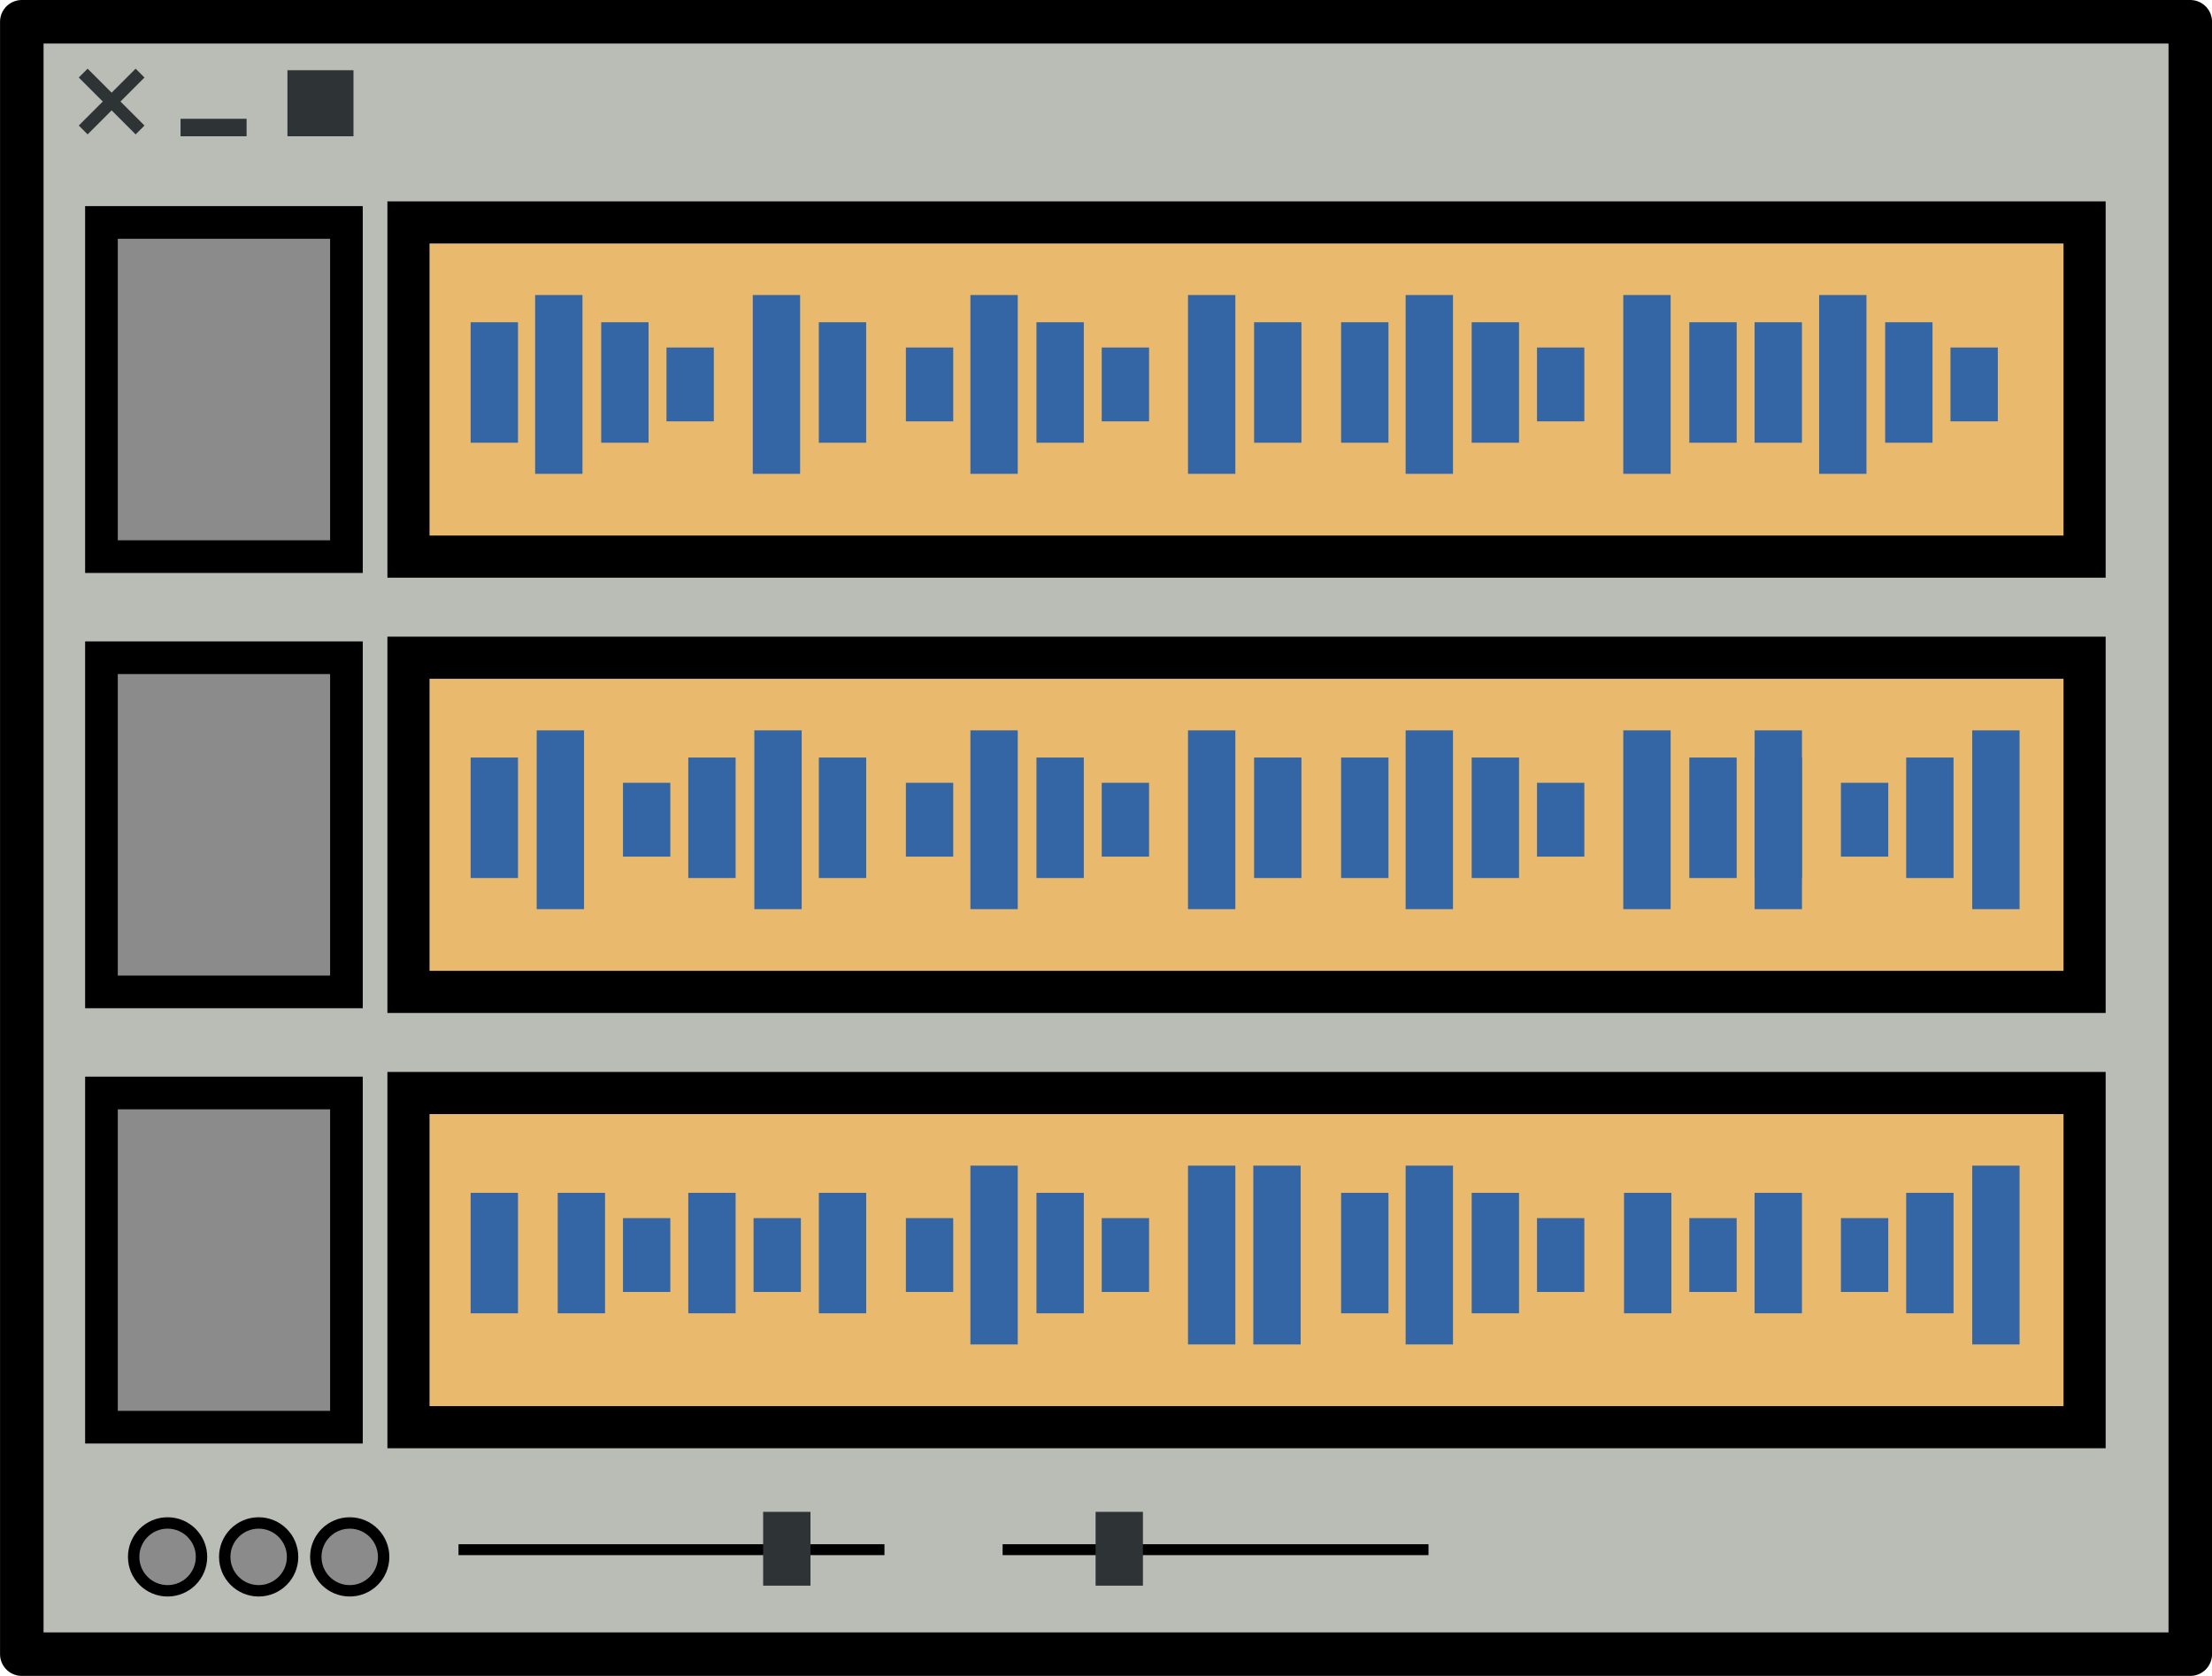 <?xml version="1.0" encoding="UTF-8" standalone="no"?>
<!-- Created with Inkscape (http://www.inkscape.org/) -->

<svg
   xmlns:dc="http://purl.org/dc/elements/1.1/"
   xmlns:cc="http://creativecommons.org/ns#"
   xmlns:rdf="http://www.w3.org/1999/02/22-rdf-syntax-ns#"
   xmlns:svg="http://www.w3.org/2000/svg"
   xmlns="http://www.w3.org/2000/svg"
   xmlns:sodipodi="http://sodipodi.sourceforge.net/DTD/sodipodi-0.dtd"
   xmlns:inkscape="http://www.inkscape.org/namespaces/inkscape"
   width="53.786mm"
   height="40.746mm"
   viewBox="0 0 53.786 40.746"
   version="1.1"
   id="svg2773"
   sodipodi:docname="wave-app.svg"
   inkscape:version="0.92.2 (5c3e80d, 2017-08-06)">
  <defs
     id="defs2767" />
  <sodipodi:namedview
     id="base"
     pagecolor="#ffffff"
     bordercolor="#666666"
     borderopacity="1.0"
     inkscape:pageopacity="0.0"
     inkscape:pageshadow="2"
     inkscape:zoom="2.8"
     inkscape:cx="199.0673"
     inkscape:cy="88.545671"
     inkscape:document-units="mm"
     inkscape:current-layer="layer1"
     showgrid="false"
     fit-margin-top="0"
     fit-margin-left="0"
     fit-margin-right="0"
     fit-margin-bottom="0"
     inkscape:window-width="1920"
     inkscape:window-height="1007"
     inkscape:window-x="0"
     inkscape:window-y="36"
     inkscape:window-maximized="1" />
  <g
     inkscape:label="Layer 1"
     inkscape:groupmode="layer"
     id="layer1"
     transform="translate(-41.135,-71.924)">
    <rect
       style="fill:#babdb6;fill-opacity:1;stroke:#000000;stroke-width:1.058;stroke-linecap:round;stroke-linejoin:round;stroke-miterlimit:4;stroke-dasharray:none;stroke-dashoffset:0;stroke-opacity:1"
       id="rect13826"
       width="52.728"
       height="39.688"
       x="41.665"
       y="72.453" />
    <rect
       y="74.812"
       x="45.525"
       height="0.425"
       width="1.606"
       id="rect13834"
       style="fill:#2e3436;fill-opacity:1;stroke:none;stroke-width:0.265" />
    <rect
       style="fill:#2e3436;fill-opacity:1;stroke:none;stroke-width:0.265"
       id="rect13836"
       width="1.606"
       height="1.606"
       x="48.124"
       y="73.631" />
    <rect
       style="fill:#e9b96e;fill-opacity:1;stroke:#000000;stroke-width:1.024;stroke-miterlimit:4;stroke-dasharray:none;stroke-opacity:1"
       id="rect13842"
       width="40.756"
       height="8.125"
       x="-91.823"
       y="77.332"
       transform="scale(-1,1)" />
    <g
       transform="matrix(0.037,0,0,0.037,34.804,59.624)"
       style="fill:#2e3436"
       id="g4813">
      <rect
         style="fill:#2e3436;fill-opacity:1;stroke:none"
         id="rect4815"
         width="8.214"
         height="52.857"
         x="-113.485"
         y="428.674"
         transform="rotate(-45)" />
      <rect
         transform="rotate(45)"
         y="82.949"
         x="450.995"
         height="52.857"
         width="8.214"
         id="rect4817"
         style="fill:#2e3436;fill-opacity:1;stroke:none" />
    </g>
    <rect
       style="fill:#3465a4;fill-opacity:1;stroke:none;stroke-width:0.265"
       id="rect4849"
       width="4.347"
       height="1.151"
       x="79.097"
       y="-55.298"
       transform="rotate(90)" />
    <rect
       transform="rotate(90)"
       y="-60.59"
       x="79.097"
       height="1.151"
       width="4.347"
       id="rect4851"
       style="fill:#3465a4;fill-opacity:1;stroke:none;stroke-width:0.265" />
    <rect
       style="fill:#3465a4;fill-opacity:1;stroke:none;stroke-width:0.265"
       id="rect4853"
       width="4.347"
       height="1.151"
       x="79.097"
       y="-65.882"
       transform="rotate(90)" />
    <rect
       transform="rotate(90)"
       y="-71.173"
       x="79.097"
       height="1.151"
       width="4.347"
       id="rect4855"
       style="fill:#3465a4;fill-opacity:1;stroke:none;stroke-width:0.265" />
    <rect
       style="fill:#3465a4;fill-opacity:1;stroke:none;stroke-width:0.265"
       id="rect4857"
       width="4.347"
       height="1.151"
       x="79.097"
       y="-76.465"
       transform="rotate(90)" />
    <rect
       transform="rotate(90)"
       y="-81.757"
       x="79.097"
       height="1.151"
       width="4.347"
       id="rect4859"
       style="fill:#3465a4;fill-opacity:1;stroke:none;stroke-width:0.265" />
    <rect
       transform="rotate(90)"
       y="-56.905"
       x="79.759"
       height="1.151"
       width="2.929"
       id="rect4861"
       style="fill:#3465a4;fill-opacity:1;stroke:none;stroke-width:0.265" />
    <rect
       style="fill:#3465a4;fill-opacity:1;stroke:none;stroke-width:0.265"
       id="rect4863"
       width="2.929"
       height="1.151"
       x="79.759"
       y="-62.196"
       transform="rotate(90)" />
    <rect
       transform="rotate(90)"
       y="-67.488"
       x="79.759"
       height="1.151"
       width="2.929"
       id="rect4865"
       style="fill:#3465a4;fill-opacity:1;stroke:none;stroke-width:0.265" />
    <rect
       style="fill:#3465a4;fill-opacity:1;stroke:none;stroke-width:0.265"
       id="rect4867"
       width="2.929"
       height="1.151"
       x="79.759"
       y="-72.78"
       transform="rotate(90)" />
    <rect
       transform="rotate(90)"
       y="-78.071"
       x="79.759"
       height="1.151"
       width="2.929"
       id="rect4869"
       style="fill:#3465a4;fill-opacity:1;stroke:none;stroke-width:0.265" />
    <rect
       style="fill:#3465a4;fill-opacity:1;stroke:none;stroke-width:0.265"
       id="rect4871"
       width="2.929"
       height="1.151"
       x="79.759"
       y="-83.363"
       transform="rotate(90)" />
    <rect
       style="fill:#3465a4;fill-opacity:1;stroke:none;stroke-width:0.265"
       id="rect4873"
       width="1.795"
       height="1.151"
       x="80.373"
       y="-58.492"
       transform="rotate(90)" />
    <rect
       transform="rotate(90)"
       y="-64.313"
       x="80.373"
       height="1.151"
       width="1.795"
       id="rect4875"
       style="fill:#3465a4;fill-opacity:1;stroke:none;stroke-width:0.265" />
    <rect
       style="fill:#3465a4;fill-opacity:1;stroke:none;stroke-width:0.265"
       id="rect4877"
       width="1.795"
       height="1.151"
       x="80.373"
       y="-69.075"
       transform="rotate(90)" />
    <rect
       transform="rotate(90)"
       y="-79.659"
       x="80.373"
       height="1.151"
       width="1.795"
       id="rect4879"
       style="fill:#3465a4;fill-opacity:1;stroke:none;stroke-width:0.265" />
    <rect
       style="fill:#3465a4;fill-opacity:1;stroke:none;stroke-width:0.265"
       id="rect4881"
       width="2.929"
       height="1.151"
       x="79.759"
       y="-74.896"
       transform="rotate(90)" />
    <rect
       style="fill:#3465a4;fill-opacity:1;stroke:none;stroke-width:0.265"
       id="rect4883"
       width="2.929"
       height="1.151"
       x="79.759"
       y="-53.73"
       transform="rotate(90)" />
    <rect
       transform="scale(-1,1)"
       y="77.332"
       x="-49.559"
       height="8.125"
       width="5.957"
       id="rect4885"
       style="fill:#8b8b8b;fill-opacity:1;stroke:#000000;stroke-width:0.794;stroke-miterlimit:4;stroke-dasharray:none;stroke-opacity:1" />
    <rect
       transform="rotate(90)"
       y="-86.519"
       x="79.097"
       height="1.151"
       width="4.347"
       id="rect4887"
       style="fill:#3465a4;fill-opacity:1;stroke:none;stroke-width:0.265" />
    <rect
       style="fill:#3465a4;fill-opacity:1;stroke:none;stroke-width:0.265"
       id="rect4891"
       width="2.929"
       height="1.151"
       x="79.759"
       y="-88.125"
       transform="rotate(90)" />
    <rect
       style="fill:#3465a4;fill-opacity:1;stroke:none;stroke-width:0.265"
       id="rect4895"
       width="1.795"
       height="1.151"
       x="80.373"
       y="-89.713"
       transform="rotate(90)" />
    <rect
       transform="rotate(90)"
       y="-84.95"
       x="79.759"
       height="1.151"
       width="2.929"
       id="rect4897"
       style="fill:#3465a4;fill-opacity:1;stroke:none;stroke-width:0.265" />
    <rect
       transform="scale(-1,1)"
       y="87.915"
       x="-91.823"
       height="8.125"
       width="40.756"
       id="rect4899"
       style="fill:#e9b96e;fill-opacity:1;stroke:#000000;stroke-width:1.024;stroke-miterlimit:4;stroke-dasharray:none;stroke-opacity:1" />
    <rect
       transform="matrix(0,1,1,0,0,0)"
       y="59.477"
       x="89.681"
       height="1.151"
       width="4.347"
       id="rect4901"
       style="fill:#3465a4;fill-opacity:1;stroke:none;stroke-width:0.265" />
    <rect
       style="fill:#3465a4;fill-opacity:1;stroke:none;stroke-width:0.265"
       id="rect4903"
       width="4.347"
       height="1.151"
       x="89.681"
       y="54.185"
       transform="matrix(0,1,1,0,0,0)" />
    <rect
       transform="rotate(90)"
       y="-65.882"
       x="89.681"
       height="1.151"
       width="4.347"
       id="rect4905"
       style="fill:#3465a4;fill-opacity:1;stroke:none;stroke-width:0.265" />
    <rect
       style="fill:#3465a4;fill-opacity:1;stroke:none;stroke-width:0.265"
       id="rect4907"
       width="4.347"
       height="1.151"
       x="89.681"
       y="-71.173"
       transform="rotate(90)" />
    <rect
       transform="rotate(90)"
       y="-76.465"
       x="89.681"
       height="1.151"
       width="4.347"
       id="rect4909"
       style="fill:#3465a4;fill-opacity:1;stroke:none;stroke-width:0.265" />
    <rect
       style="fill:#3465a4;fill-opacity:1;stroke:none;stroke-width:0.265"
       id="rect4911"
       width="4.347"
       height="1.151"
       x="89.681"
       y="-81.757"
       transform="rotate(90)" />
    <rect
       style="fill:#3465a4;fill-opacity:1;stroke:none;stroke-width:0.265"
       id="rect4913"
       width="2.929"
       height="1.151"
       x="90.342"
       y="57.871"
       transform="matrix(0,1,1,0,0,0)" />
    <rect
       transform="matrix(0,1,1,0,0,0)"
       y="52.579"
       x="90.342"
       height="1.151"
       width="2.929"
       id="rect4915"
       style="fill:#3465a4;fill-opacity:1;stroke:none;stroke-width:0.265" />
    <rect
       style="fill:#3465a4;fill-opacity:1;stroke:none;stroke-width:0.265"
       id="rect4917"
       width="2.929"
       height="1.151"
       x="90.342"
       y="-67.488"
       transform="rotate(90)" />
    <rect
       transform="rotate(90)"
       y="-72.78"
       x="90.342"
       height="1.151"
       width="2.929"
       id="rect4919"
       style="fill:#3465a4;fill-opacity:1;stroke:none;stroke-width:0.265" />
    <rect
       style="fill:#3465a4;fill-opacity:1;stroke:none;stroke-width:0.265"
       id="rect4921"
       width="2.929"
       height="1.151"
       x="90.342"
       y="-78.071"
       transform="rotate(90)" />
    <rect
       transform="rotate(90)"
       y="-83.363"
       x="90.342"
       height="1.151"
       width="2.929"
       id="rect4923"
       style="fill:#3465a4;fill-opacity:1;stroke:none;stroke-width:0.265" />
    <rect
       transform="matrix(0,1,1,0,0,0)"
       y="56.283"
       x="90.956"
       height="1.151"
       width="1.795"
       id="rect4925"
       style="fill:#3465a4;fill-opacity:1;stroke:none;stroke-width:0.265" />
    <rect
       style="fill:#3465a4;fill-opacity:1;stroke:none;stroke-width:0.265"
       id="rect4927"
       width="1.795"
       height="1.151"
       x="90.956"
       y="-64.313"
       transform="rotate(90)" />
    <rect
       transform="rotate(90)"
       y="-69.075"
       x="90.956"
       height="1.151"
       width="1.795"
       id="rect4929"
       style="fill:#3465a4;fill-opacity:1;stroke:none;stroke-width:0.265" />
    <rect
       style="fill:#3465a4;fill-opacity:1;stroke:none;stroke-width:0.265"
       id="rect4931"
       width="1.795"
       height="1.151"
       x="90.956"
       y="-79.659"
       transform="rotate(90)" />
    <rect
       transform="rotate(90)"
       y="-74.896"
       x="90.342"
       height="1.151"
       width="2.929"
       id="rect4933"
       style="fill:#3465a4;fill-opacity:1;stroke:none;stroke-width:0.265" />
    <rect
       transform="matrix(0,1,1,0,0,0)"
       y="61.046"
       x="90.342"
       height="1.151"
       width="2.929"
       id="rect4935"
       style="fill:#3465a4;fill-opacity:1;stroke:none;stroke-width:0.265" />
    <rect
       style="fill:#8b8b8b;fill-opacity:1;stroke:#000000;stroke-width:0.794;stroke-miterlimit:4;stroke-dasharray:none;stroke-opacity:1"
       id="rect4937"
       width="5.957"
       height="8.125"
       x="-49.559"
       y="87.915"
       transform="scale(-1,1)" />
    <rect
       style="fill:#3465a4;fill-opacity:1;stroke:none;stroke-width:0.265"
       id="rect4945"
       width="2.929"
       height="1.151"
       x="90.342"
       y="-84.95"
       transform="rotate(90)" />
    <rect
       style="fill:#3465a4;fill-opacity:1;stroke:none;stroke-width:0.265"
       id="rect4947"
       width="4.347"
       height="1.151"
       x="89.681"
       y="89.091"
       transform="matrix(0,1,1,0,0,0)" />
    <rect
       transform="matrix(0,1,1,0,0,0)"
       y="83.8"
       x="89.681"
       height="1.151"
       width="4.347"
       id="rect4949"
       style="fill:#3465a4;fill-opacity:1;stroke:none;stroke-width:0.265" />
    <rect
       transform="matrix(0,1,1,0,0,0)"
       y="87.485"
       x="90.342"
       height="1.151"
       width="2.929"
       id="rect4951"
       style="fill:#3465a4;fill-opacity:1;stroke:none;stroke-width:0.265" />
    <rect
       transform="matrix(0,1,1,0,0,0)"
       y="85.898"
       x="90.956"
       height="1.151"
       width="1.795"
       id="rect4955"
       style="fill:#3465a4;fill-opacity:1;stroke:none;stroke-width:0.265" />
    <g
       transform="matrix(0.265,0,0,0.265,-43.91,-13.505)"
       id="g4987">
      <circle
         style="fill:#8b8b8b;fill-opacity:1;stroke:#000000;stroke-width:3.775;stroke-miterlimit:4;stroke-dasharray:none;stroke-opacity:1"
         id="path4989"
         transform="matrix(0.277,0,0,0.277,396.146,328.339)"
         cx="-216.046"
         cy="494.127"
         r="11.238" />
      <circle
         transform="matrix(0.277,0,0,0.277,404.503,328.339)"
         id="path4991"
         style="fill:#8b8b8b;fill-opacity:1;stroke:#000000;stroke-width:3.775;stroke-miterlimit:4;stroke-dasharray:none;stroke-opacity:1"
         cx="-216.046"
         cy="494.127"
         r="11.238" />
      <circle
         style="fill:#8b8b8b;fill-opacity:1;stroke:#000000;stroke-width:3.775;stroke-miterlimit:4;stroke-dasharray:none;stroke-opacity:1"
         id="path4993"
         transform="matrix(0.277,0,0,0.277,412.859,328.339)"
         cx="-216.046"
         cy="494.127"
         r="11.238" />
    </g>
    <path
       style="fill:none;stroke:#000000;stroke-width:0.265px;stroke-linecap:butt;stroke-linejoin:miter;stroke-opacity:1"
       d="M 52.284,109.601 H 62.641"
       id="path4995"
       inkscape:connector-curvature="0" />
    <rect
       style="fill:#2e3436;fill-opacity:1;stroke:none;stroke-width:0.265"
       id="rect4997"
       width="1.795"
       height="1.151"
       x="108.681"
       y="59.691"
       transform="matrix(0,1,1,0,0,0)" />
    <path
       inkscape:connector-curvature="0"
       id="path4999"
       d="M 65.514,109.601 H 75.87"
       style="fill:none;stroke:#000000;stroke-width:0.265px;stroke-linecap:butt;stroke-linejoin:miter;stroke-opacity:1" />
    <rect
       transform="matrix(0,1,1,0,0,0)"
       y="67.775"
       x="108.681"
       height="1.151"
       width="1.795"
       id="rect5001"
       style="fill:#2e3436;fill-opacity:1;stroke:none;stroke-width:0.265" />
    <rect
       style="fill:#e9b96e;fill-opacity:1;stroke:#000000;stroke-width:1.024;stroke-miterlimit:4;stroke-dasharray:none;stroke-opacity:1"
       id="rect5003"
       width="40.756"
       height="8.125"
       x="-91.823"
       y="98.498"
       transform="scale(-1,1)" />
    <rect
       style="fill:#3465a4;fill-opacity:1;stroke:none;stroke-width:0.265"
       id="rect5009"
       width="4.347"
       height="1.151"
       x="100.264"
       y="-65.882"
       transform="rotate(90)" />
    <rect
       transform="rotate(90)"
       y="-71.173"
       x="100.264"
       height="1.151"
       width="4.347"
       id="rect5011"
       style="fill:#3465a4;fill-opacity:1;stroke:none;stroke-width:0.265" />
    <rect
       style="fill:#3465a4;fill-opacity:1;stroke:none;stroke-width:0.265"
       id="rect5013"
       width="4.347"
       height="1.151"
       x="100.264"
       y="-76.465"
       transform="rotate(90)" />
    <rect
       transform="matrix(0,1,1,0,0,0)"
       y="57.871"
       x="100.925"
       height="1.151"
       width="2.929"
       id="rect5017"
       style="fill:#3465a4;fill-opacity:1;stroke:none;stroke-width:0.265" />
    <rect
       style="fill:#3465a4;fill-opacity:1;stroke:none;stroke-width:0.265"
       id="rect5019"
       width="2.929"
       height="1.151"
       x="100.925"
       y="52.579"
       transform="matrix(0,1,1,0,0,0)" />
    <rect
       transform="rotate(90)"
       y="-67.488"
       x="100.925"
       height="1.151"
       width="2.929"
       id="rect5021"
       style="fill:#3465a4;fill-opacity:1;stroke:none;stroke-width:0.265" />
    <rect
       transform="rotate(90)"
       y="-78.071"
       x="100.925"
       height="1.151"
       width="2.929"
       id="rect5025"
       style="fill:#3465a4;fill-opacity:1;stroke:none;stroke-width:0.265" />
    <rect
       style="fill:#3465a4;fill-opacity:1;stroke:none;stroke-width:0.265"
       id="rect5029"
       width="1.795"
       height="1.151"
       x="101.54"
       y="56.283"
       transform="matrix(0,1,1,0,0,0)" />
    <rect
       transform="rotate(90)"
       y="-64.313"
       x="101.54"
       height="1.151"
       width="1.795"
       id="rect5031"
       style="fill:#3465a4;fill-opacity:1;stroke:none;stroke-width:0.265" />
    <rect
       style="fill:#3465a4;fill-opacity:1;stroke:none;stroke-width:0.265"
       id="rect5033"
       width="1.795"
       height="1.151"
       x="101.54"
       y="-69.075"
       transform="rotate(90)" />
    <rect
       transform="rotate(90)"
       y="-79.659"
       x="101.54"
       height="1.151"
       width="1.795"
       id="rect5035"
       style="fill:#3465a4;fill-opacity:1;stroke:none;stroke-width:0.265" />
    <rect
       style="fill:#3465a4;fill-opacity:1;stroke:none;stroke-width:0.265"
       id="rect5037"
       width="2.929"
       height="1.151"
       x="100.925"
       y="-74.896"
       transform="rotate(90)" />
    <rect
       style="fill:#3465a4;fill-opacity:1;stroke:none;stroke-width:0.265"
       id="rect5039"
       width="2.929"
       height="1.151"
       x="100.925"
       y="61.046"
       transform="matrix(0,1,1,0,0,0)" />
    <rect
       transform="scale(-1,1)"
       y="98.498"
       x="-49.559"
       height="8.125"
       width="5.957"
       id="rect5041"
       style="fill:#8b8b8b;fill-opacity:1;stroke:#000000;stroke-width:0.794;stroke-miterlimit:4;stroke-dasharray:none;stroke-opacity:1" />
    <rect
       transform="rotate(90)"
       y="-84.95"
       x="100.925"
       height="1.151"
       width="2.929"
       id="rect5043"
       style="fill:#3465a4;fill-opacity:1;stroke:none;stroke-width:0.265" />
    <rect
       transform="matrix(0,1,1,0,0,0)"
       y="89.091"
       x="100.264"
       height="1.151"
       width="4.347"
       id="rect5045"
       style="fill:#3465a4;fill-opacity:1;stroke:none;stroke-width:0.265" />
    <rect
       style="fill:#3465a4;fill-opacity:1;stroke:none;stroke-width:0.265"
       id="rect5049"
       width="2.929"
       height="1.151"
       x="100.925"
       y="87.485"
       transform="matrix(0,1,1,0,0,0)" />
    <rect
       style="fill:#3465a4;fill-opacity:1;stroke:none;stroke-width:0.265"
       id="rect5051"
       width="1.795"
       height="1.151"
       x="101.54"
       y="85.898"
       transform="matrix(0,1,1,0,0,0)" />
    <rect
       style="fill:#3465a4;fill-opacity:1;stroke:none;stroke-width:0.265"
       id="rect5053"
       width="4.347"
       height="1.151"
       x="100.264"
       y="-72.761"
       transform="rotate(90)" />
    <rect
       style="fill:#3465a4;fill-opacity:1;stroke:none;stroke-width:0.265"
       id="rect5055"
       width="2.929"
       height="1.151"
       x="100.925"
       y="-81.775"
       transform="rotate(90)" />
    <rect
       style="fill:#3465a4;fill-opacity:1;stroke:none;stroke-width:0.265"
       id="rect5057"
       width="1.795"
       height="1.151"
       x="101.54"
       y="-83.363"
       transform="rotate(90)" />
    <rect
       style="fill:#3465a4;fill-opacity:1;stroke:none;stroke-width:0.265"
       id="rect5059"
       width="1.795"
       height="1.151"
       x="101.54"
       y="-60.609"
       transform="rotate(90)" />
    <rect
       transform="matrix(0,1,1,0,0,0)"
       y="54.696"
       x="100.925"
       height="1.151"
       width="2.929"
       id="rect5061"
       style="fill:#3465a4;fill-opacity:1;stroke:none;stroke-width:0.265" />
  </g>
</svg>
